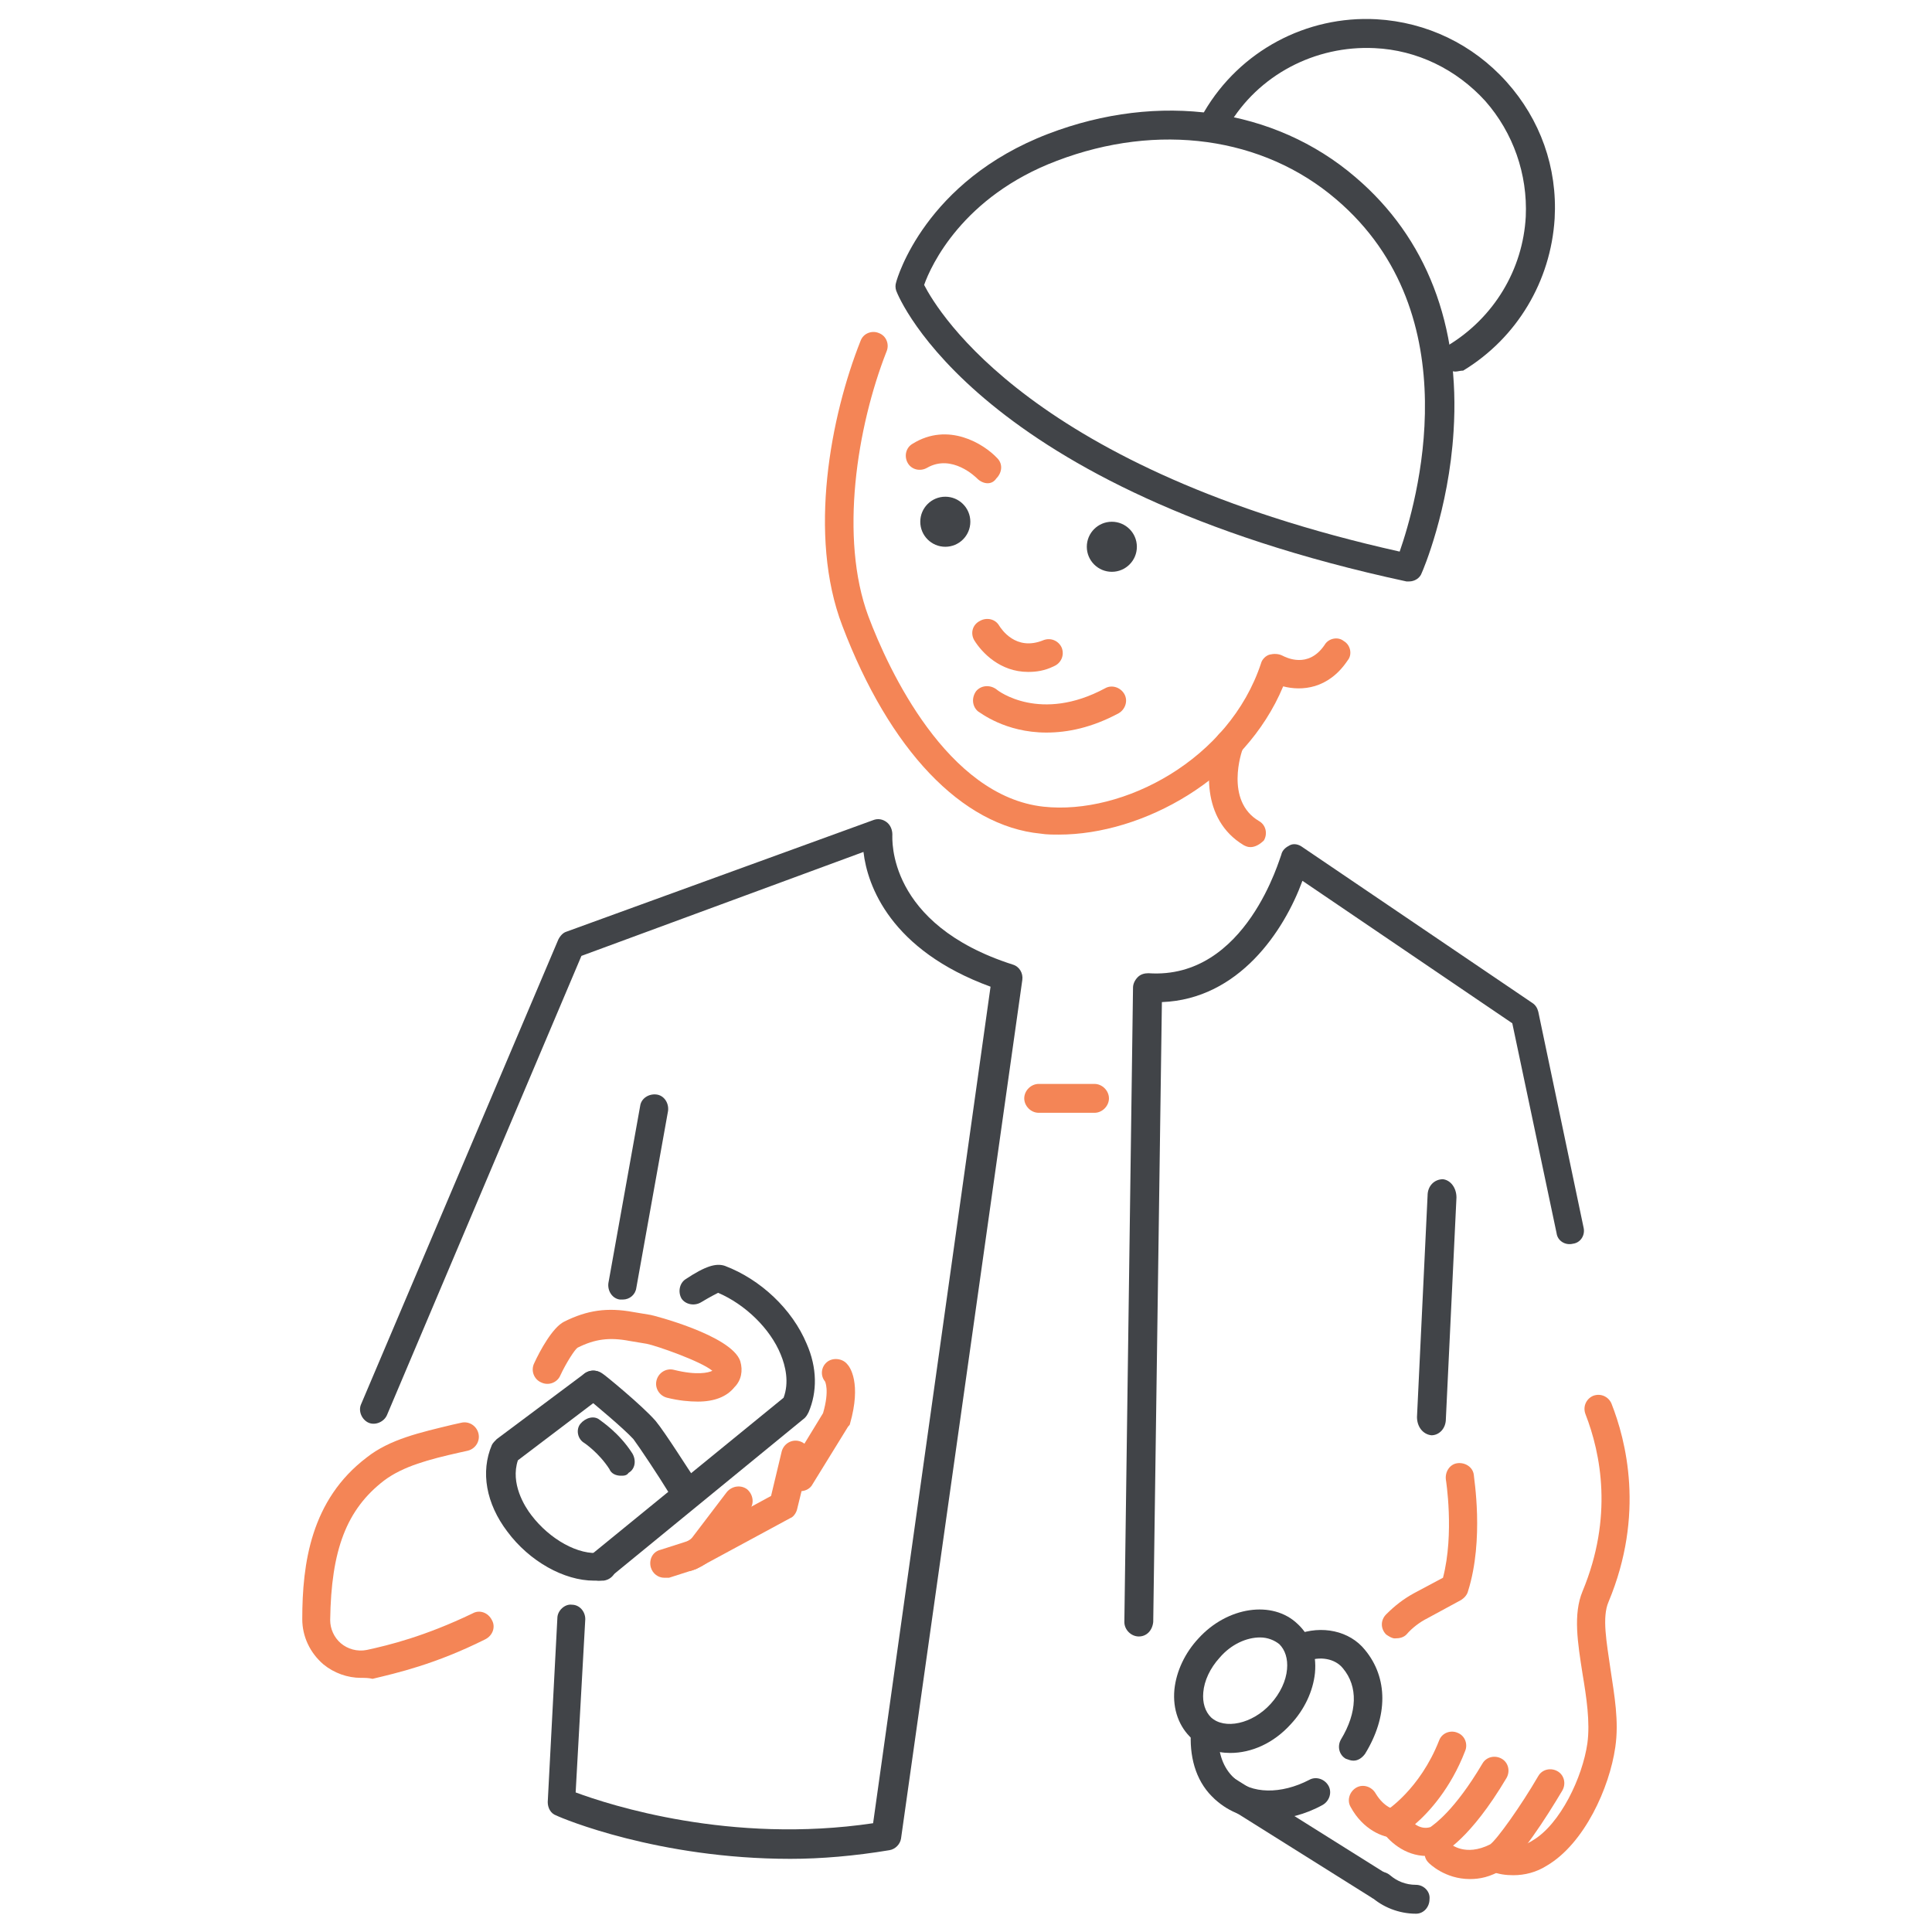<?xml version="1.0" encoding="utf-8"?>
<!-- Generator: Adobe Illustrator 21.1.0, SVG Export Plug-In . SVG Version: 6.00 Build 0)  -->
<svg version="1.1" id="Layer_1" xmlns="http://www.w3.org/2000/svg" xmlns:xlink="http://www.w3.org/1999/xlink" x="0px" y="0px"
	 viewBox="0 0 200.7 200.7" style="enable-background:new 0 0 200.7 200.7;" xml:space="preserve">
<style type="text/css">
	.st0{fill:#414448;}
	.st1{fill:#F48556;}
	.st2{fill:none;stroke:#414448;stroke-width:2;stroke-linecap:round;stroke-linejoin:round;stroke-miterlimit:10;}
</style>
<g>
	<circle class="st0" cx="98.2" cy="54.2" r="2.6"/>
	<circle class="st0" cx="115.5" cy="56.8" r="2.6"/>
	<path class="st1" d="M110,86.7c-0.6,0-1.3,0-1.9-0.1c-8.2-0.8-15.7-8.7-20.6-21.6c-3.6-9.4-1.2-21.8,1.9-29.6
		c0.3-0.8,1.2-1.1,1.9-0.8c0.8,0.3,1.1,1.2,0.8,1.9c-3.1,7.9-4.9,19.4-1.9,27.5c2.1,5.6,8.2,18.7,18.2,19.8
		c8.3,0.9,19.3-4.9,22.6-14.9c0.1-0.4,0.5-0.8,0.9-0.9s0.9-0.1,1.3,0.1c0.4,0.2,2.7,1.4,4.4-1.1c0.4-0.7,1.4-0.9,2-0.4
		c0.7,0.4,0.9,1.4,0.4,2c-2,3-4.8,3.2-6.7,2.7C129.3,80.9,118.7,86.7,110,86.7z"/>
	<path class="st0" d="M146.4,60.4c-0.1,0-0.2,0-0.3,0c-44.6-9.6-52.7-29.4-53-30.2c-0.1-0.3-0.1-0.6,0-0.9c0.1-0.4,3-10.5,15.8-15.4
		c11.5-4.4,23.5-2.7,31.9,4.5c7.4,6.3,10.9,15.4,10.2,26.4c-0.5,8.2-3.2,14.5-3.3,14.7C147.5,60.1,146.9,60.4,146.4,60.4z M96,29.6
		c1.5,2.9,11.3,19.2,49.4,27.7c1.7-4.9,7.5-24.6-6.6-36.6c-7.6-6.5-18.5-8-29-4C100,20.4,96.7,27.6,96,29.6z"/>
	<path class="st1" d="M106.8,69.8c-2.9,0-4.8-2-5.6-3.3c-0.4-0.7-0.2-1.6,0.6-2c0.7-0.4,1.6-0.2,2,0.5c0.2,0.3,1.7,2.7,4.6,1.5
		c0.8-0.3,1.6,0.1,1.9,0.8c0.3,0.8-0.1,1.6-0.8,1.9C108.5,69.7,107.6,69.8,106.8,69.8z"/>
	<path class="st1" d="M108.7,76.1c-4.3,0-6.9-2.1-7.1-2.2c-0.6-0.5-0.7-1.4-0.2-2.1c0.5-0.6,1.4-0.7,2.1-0.2
		c0.2,0.2,4.6,3.5,11.3-0.1c0.7-0.4,1.6-0.1,2,0.6c0.4,0.7,0.1,1.6-0.6,2C113.4,75.6,110.9,76.1,108.7,76.1z"/>
	<path class="st1" d="M102.6,50.2c-0.4,0-0.8-0.2-1.1-0.5l0,0c-0.1-0.1-2.6-2.6-5.2-1.1c-0.7,0.4-1.6,0.2-2-0.5
		c-0.4-0.7-0.2-1.6,0.5-2c3.7-2.3,7.4,0,8.8,1.5c0.6,0.6,0.5,1.5-0.1,2.1C103.3,50,103,50.2,102.6,50.2z"/>
	<path class="st0" d="M151.2,38.6c-0.5,0-1-0.3-1.3-0.7c-0.4-0.7-0.2-1.6,0.5-2c4.8-2.9,7.8-7.9,8.1-13.4c0.2-4.4-1.3-8.7-4.2-12
		c-3-3.3-7.1-5.3-11.5-5.5c-6.2-0.3-12.1,2.8-15.2,8.1c-0.4,0.7-1.3,0.9-2,0.5c-0.7-0.4-0.9-1.3-0.5-2c3.7-6.3,10.6-10,17.9-9.6
		c5.2,0.3,10,2.6,13.5,6.5c3.5,3.9,5.3,8.9,5,14.2c-0.4,6.5-3.9,12.4-9.5,15.8C151.7,38.5,151.4,38.6,151.2,38.6z"/>
	<path class="st1" d="M157.2,194.8c-0.8,0-1.5-0.1-2.3-0.4c-0.8-0.3-1.1-1.1-0.9-1.9c0.3-0.8,1.1-1.1,1.9-0.9
		c1.1,0.4,2.2,0.3,3.3-0.4c2.9-1.7,5.2-6.6,5.7-10.1c0.3-2.2-0.1-4.8-0.5-7.2c-0.5-3.2-1-6.2,0-8.6c3.2-7.7,1.9-14.3,0.3-18.4
		c-0.3-0.8,0.1-1.6,0.8-1.9c0.8-0.3,1.6,0.1,1.9,0.8c1.5,3.8,3.5,11.5-0.3,20.6c-0.7,1.6-0.2,4.2,0.2,7c0.4,2.7,0.9,5.4,0.5,8.1
		c-0.6,4.2-3.2,10-7.1,12.3C159.6,194.5,158.4,194.8,157.2,194.8z"/>
	<path class="st0" d="M118.3,170C118.3,170,118.3,170,118.3,170c-0.8,0-1.5-0.7-1.5-1.5l0.9-65.9c0-0.4,0.2-0.8,0.5-1.1
		c0.3-0.3,0.7-0.4,1.1-0.4c10.2,0.7,13.7-12.2,13.8-12.3c0.1-0.5,0.5-0.8,0.9-1c0.4-0.2,0.9-0.1,1.3,0.2l23.9,16.2
		c0.3,0.2,0.5,0.5,0.6,0.9l4.7,22.4c0.2,0.8-0.3,1.6-1.1,1.7c-0.8,0.2-1.6-0.3-1.7-1.1l-4.6-21.8l-21.8-14.8
		c-1.9,5.2-6.6,12.3-14.6,12.6l-0.9,64.4C119.7,169.4,119.1,170,118.3,170z"/>
	<path class="st0" d="M148.7,149.1C148.7,149.1,148.7,149.1,148.7,149.1c-0.9-0.1-1.5-0.9-1.5-1.9l1.1-23c0-1,0.7-1.7,1.6-1.7
		c0.8,0.1,1.4,0.9,1.4,1.9l-1.1,23C150.2,148.4,149.5,149.1,148.7,149.1z"/>
	<path class="st1" d="M37.5,174.3c-1.4,0-2.8-0.5-3.9-1.4c-1.4-1.2-2.2-2.9-2.2-4.7c0-5.8,0.9-12.4,6.7-16.8
		c2.4-1.9,5.6-2.6,8.9-3.4l0.9-0.2c0.8-0.2,1.6,0.3,1.8,1.1c0.2,0.8-0.3,1.6-1.1,1.8l-0.9,0.2c-3.1,0.7-5.8,1.4-7.8,2.9
		c-3.9,3-5.5,7.2-5.6,14.5c0,0.9,0.4,1.8,1.1,2.4c0.7,0.6,1.7,0.9,2.7,0.7c2.3-0.5,6-1.4,11-3.8c0.7-0.4,1.6-0.1,2,0.7
		c0.4,0.7,0.1,1.6-0.7,2c-5.2,2.6-9.2,3.5-11.7,4.1C38.3,174.3,37.9,174.3,37.5,174.3z"/>
	<path class="st1" d="M113.7,115.6h-5.8c-0.8,0-1.5-0.7-1.5-1.5c0-0.8,0.7-1.5,1.5-1.5h5.8c0.8,0,1.5,0.7,1.5,1.5
		C115.2,114.9,114.5,115.6,113.7,115.6z"/>
	<path class="st1" d="M129.9,88c-0.3,0-0.5-0.1-0.7-0.2c-4.5-2.7-3.9-8.4-2.9-11c0.3-0.8,1.1-1.2,1.9-0.9c0.8,0.3,1.2,1.1,0.9,1.9
		l0,0c-0.1,0.2-1.9,5.4,1.7,7.5c0.7,0.4,0.9,1.3,0.5,2C130.9,87.7,130.4,88,129.9,88z"/>
	<path class="st1" d="M144.8,190.9C144.8,190.9,144.7,190.9,144.8,190.9c-1.1,0-3.2-0.8-4.5-3.2c-0.4-0.7-0.1-1.6,0.6-2
		c0.7-0.4,1.6-0.1,2,0.6c0.9,1.5,2,1.7,2.1,1.7c0.8,0.1,1.4,0.8,1.3,1.6C146.2,190.3,145.5,190.9,144.8,190.9z"/>
	<path class="st1" d="M148.2,192.8c-2.3,0-4-1.6-4.7-2.7c-0.2-0.3-0.3-0.7-0.2-1.1c0.1-0.4,0.3-0.7,0.7-0.9c0,0,3.5-2.2,5.5-7.3
		c0.3-0.8,1.2-1.1,1.9-0.8c0.8,0.3,1.1,1.2,0.8,1.9c-1.5,3.9-3.8,6.4-5.2,7.6c0.4,0.3,1,0.5,1.6,0.3c0.4-0.3,2.5-1.7,5.4-6.6
		c0.4-0.7,1.3-0.9,2-0.5c0.7,0.4,0.9,1.3,0.5,2c-3.8,6.4-6.5,7.7-6.8,7.9c-0.1,0-0.2,0.1-0.2,0.1C149,192.8,148.6,192.8,148.2,192.8
		z"/>
	<path class="st1" d="M152.7,195.2c-2.6,0-4.2-1.6-4.3-1.7c-0.6-0.6-0.5-1.5,0-2.1c0.6-0.6,1.5-0.5,2.1,0c0.2,0.2,1.7,1.5,4.3,0.2
		c0.7-0.5,3.2-4,5-7.1c0.4-0.7,1.3-0.9,2-0.5s0.9,1.3,0.5,2c-1.6,2.7-4.6,7.4-6.2,8.2C154.8,195,153.7,195.2,152.7,195.2z"/>
	<path class="st1" d="M144.9,170.2c-0.3,0-0.6-0.2-0.9-0.4c-0.6-0.6-0.6-1.5,0-2.1c0.9-0.9,1.8-1.6,2.9-2.2l3-1.6
		c1.2-4.6,0.3-10.2,0.3-10.2c-0.1-0.8,0.4-1.6,1.2-1.7c0.8-0.1,1.6,0.4,1.7,1.2c0,0.3,1.1,6.7-0.6,12.1c-0.1,0.4-0.4,0.7-0.7,0.9
		l-3.5,1.9c-0.8,0.4-1.6,1-2.2,1.7C145.8,170.1,145.4,170.2,144.9,170.2z M151.1,164.8L151.1,164.8L151.1,164.8z"/>
	<path class="st0" d="M82.1,193.1c-13.7,0-23.7-4.2-24.3-4.5c-0.6-0.2-0.9-0.8-0.9-1.4l1-19.1c0-0.8,0.8-1.5,1.5-1.4
		c0.8,0,1.4,0.7,1.4,1.5l-1,18c3.5,1.3,16.1,5.4,30.9,3.2l12.2-86.9c-10.4-3.8-12.8-10.5-13.2-14L60.4,99.3L40.2,147
		c-0.3,0.7-1.2,1.1-1.9,0.8c-0.7-0.3-1.1-1.2-0.8-1.9L58,97.6c0.2-0.4,0.5-0.7,0.8-0.8l31.9-11.6c0.5-0.2,1-0.1,1.4,0.2
		c0.4,0.3,0.6,0.8,0.6,1.3c0,0.4-0.6,9.3,12.5,13.5c0.7,0.2,1.1,0.9,1,1.6L93.6,191c-0.1,0.6-0.6,1.1-1.2,1.2
		C88.8,192.8,85.3,193.1,82.1,193.1z"/>
	<path class="st0" d="M64.7,135c-0.1,0-0.2,0-0.3,0c-0.8-0.1-1.3-0.9-1.2-1.7l3.3-18.4c0.1-0.8,0.9-1.3,1.7-1.2
		c0.8,0.1,1.3,0.9,1.2,1.7l-3.3,18.4C66,134.5,65.4,135,64.7,135z"/>
	<path class="st2" d="M61.5,143.9"/>
	<path class="st2" d="M67,139"/>
	<path class="st2" d="M56.4,148.8"/>
	<path class="st0" d="M62.2,164.2c-0.4,0-0.8-0.2-1.1-0.5c-0.5-0.6-0.4-1.6,0.2-2.1l20.1-16.4c0.6-1.6,0.2-3.3-0.3-4.5
		c-1.1-2.7-3.7-5.2-6.5-6.4c-0.2,0.1-0.8,0.4-1.8,1c-0.7,0.4-1.6,0.2-2-0.4c-0.4-0.7-0.2-1.6,0.4-2c2.1-1.4,3.2-1.7,4.1-1.4
		c3.7,1.4,7,4.5,8.5,8.1c1.1,2.5,1.1,5,0.2,7.1c-0.1,0.2-0.2,0.4-0.4,0.6l-20.4,16.7C62.9,164.1,62.6,164.2,62.2,164.2z M74.8,134.3
		L74.8,134.3L74.8,134.3z"/>
	<path class="st0" d="M61.7,164.2c-3.1,0-6.7-2-9-5.1c-2.2-2.9-2.8-6.2-1.6-9c0.1-0.2,0.3-0.4,0.5-0.6l9.1-6.8
		c0.7-0.5,1.6-0.4,2.1,0.3c0.5,0.6,0.4,1.6-0.3,2.1l-8.7,6.6c-0.8,2.4,0.7,4.8,1.4,5.7c1.9,2.5,4.9,4.2,7.2,3.9
		c0.8-0.1,1.5,0.5,1.6,1.3c0.1,0.8-0.5,1.5-1.3,1.6C62.3,164.2,62,164.2,61.7,164.2z"/>
	<path class="st0" d="M70.7,155.8c-0.5,0-1-0.2-1.2-0.7c-1.1-1.8-3.1-4.8-3.7-5.6c-1-1.1-4-3.6-5.1-4.5c-0.6-0.5-0.7-1.4-0.2-2.1
		c0.5-0.6,1.4-0.7,2.1-0.2c0.2,0.1,4.1,3.3,5.5,4.9c1,1.2,3.7,5.5,4,5.9c0.4,0.7,0.2,1.6-0.5,2C71.2,155.7,70.9,155.8,70.7,155.8z"
		/>
	<path class="st0" d="M64.5,153.3c-0.5,0-1-0.2-1.2-0.7c-1.1-1.7-2.6-2.7-2.6-2.7c-0.7-0.4-0.9-1.4-0.4-2s1.4-0.9,2-0.4
		c0.1,0.1,2,1.3,3.4,3.5c0.4,0.7,0.3,1.6-0.4,2C65.1,153.3,64.8,153.3,64.5,153.3z"/>
	<path class="st1" d="M71.6,163.2c-0.5,0-1-0.3-1.3-0.8c-0.4-0.7-0.1-1.6,0.6-2l9.2-5l1.1-4.6c0.2-0.8,1-1.3,1.8-1.1
		c0.8,0.2,1.3,1,1.1,1.8l-1.3,5.3c-0.1,0.4-0.4,0.8-0.7,0.9l-9.8,5.3C72,163.1,71.8,163.2,71.6,163.2z"/>
	<path class="st1" d="M69,163.9c-0.6,0-1.2-0.4-1.4-1.1c-0.2-0.8,0.2-1.6,1-1.8l2.5-0.8c0.4-0.1,0.7-0.3,0.9-0.6l3.5-4.6
		c0.5-0.6,1.4-0.8,2.1-0.3c0.6,0.5,0.8,1.4,0.3,2.1l-3.5,4.6c-0.6,0.8-1.5,1.4-2.4,1.7l-2.5,0.8C69.3,163.9,69.2,163.9,69,163.9z"/>
	<path class="st1" d="M83.2,154.9c-0.3,0-0.5-0.1-0.8-0.2c-0.7-0.4-0.9-1.3-0.5-2l3.6-5.9c0.7-2.4,0.2-3.3,0.2-3.3
		c-0.5-0.6-0.4-1.5,0.2-2c0.6-0.5,1.6-0.4,2.1,0.2c0.3,0.3,1.5,2,0.3,6.2c0,0.1-0.1,0.2-0.2,0.3l-3.7,6
		C84.2,154.6,83.7,154.9,83.2,154.9z"/>
	<path class="st1" d="M72.5,145.6c-0.9,0-2-0.1-3.2-0.4c-0.8-0.2-1.3-1-1.1-1.8c0.2-0.8,1-1.3,1.8-1.1c2.4,0.6,3.6,0.3,4,0.1
		c-1.2-1-5.8-2.6-6.8-2.8l-1.8-0.3c-2.1-0.4-3.6-0.2-5.4,0.7c-0.3,0.2-1.2,1.6-1.8,2.9c-0.3,0.7-1.2,1.1-2,0.7
		c-0.7-0.3-1.1-1.2-0.7-2c0.6-1.3,1.9-3.7,3.1-4.3c2.4-1.2,4.5-1.5,7.2-1l1.8,0.3c0.1,0,8.4,2.1,9.3,4.8c0.3,1,0.1,2-0.6,2.7
		C75.5,145.1,74.2,145.6,72.5,145.6z"/>
	<path class="st0" d="M131.8,189c-2.1,0-4.1-0.7-5.6-2.1c-1.8-1.6-2.6-4-2.5-6.7c0-0.8,0.8-1.4,1.5-1.4c0.8,0,1.4,0.7,1.4,1.5
		c-0.1,1.8,0.5,3.4,1.6,4.4c1.8,1.7,4.9,1.7,7.8,0.2c0.7-0.4,1.6-0.1,2,0.6c0.4,0.7,0.1,1.6-0.6,2C135.6,188.5,133.6,189,131.8,189z
		"/>
	<path class="st0" d="M147.1,198.8C147,198.8,147,198.8,147.1,198.8c-1.8,0-3.5-0.7-4.7-1.8c-0.6-0.6-0.6-1.5-0.1-2.1
		c0.6-0.6,1.5-0.6,2.1-0.1c0.7,0.6,1.6,1,2.7,1c0.8,0,1.5,0.7,1.4,1.5C148.5,198.1,147.9,198.8,147.1,198.8z"/>
	<path class="st0" d="M127.8,182.1c-1.5,0-2.9-0.5-4-1.5c-1.3-1.2-2-3-1.8-5.1c0.2-1.9,1.1-3.8,2.5-5.3c3-3.3,7.7-4,10.3-1.5
		c1.3,1.2,2,3,1.8,5.1c-0.2,1.9-1.1,3.8-2.5,5.3C132.3,181.1,130,182.1,127.8,182.1z M130.9,170.1c-1.4,0-3,0.7-4.2,2.1
		c-1,1.1-1.6,2.4-1.7,3.6c-0.1,1.1,0.2,2,0.8,2.6c1.4,1.3,4.3,0.7,6.2-1.4c1-1.1,1.6-2.4,1.7-3.6c0.1-1.1-0.2-2-0.8-2.6
		C132.4,170.4,131.7,170.1,130.9,170.1z"/>
	<path class="st0" d="M143.4,197.4c-0.3,0-0.5-0.1-0.8-0.2l-16.1-10.1c-0.7-0.4-0.9-1.3-0.5-2c0.4-0.7,1.3-0.9,2-0.5l16.1,10.1
		c0.7,0.4,0.9,1.3,0.5,2C144.3,197.1,143.9,197.4,143.4,197.4z"/>
	<path class="st0" d="M140.6,182.9c-0.3,0-0.5-0.1-0.8-0.2c-0.7-0.4-0.9-1.3-0.5-2c1.7-2.8,1.8-5.5,0.2-7.4c-0.8-1-2.4-1.3-3.8-0.7
		c-0.8,0.3-1.6-0.1-1.9-0.9c-0.3-0.8,0.1-1.6,0.9-1.9c2.6-1,5.5-0.4,7.1,1.6c2.4,2.9,2.4,6.9,0,10.8
		C141.5,182.6,141.1,182.9,140.6,182.9z"/>
</g>
</svg>
